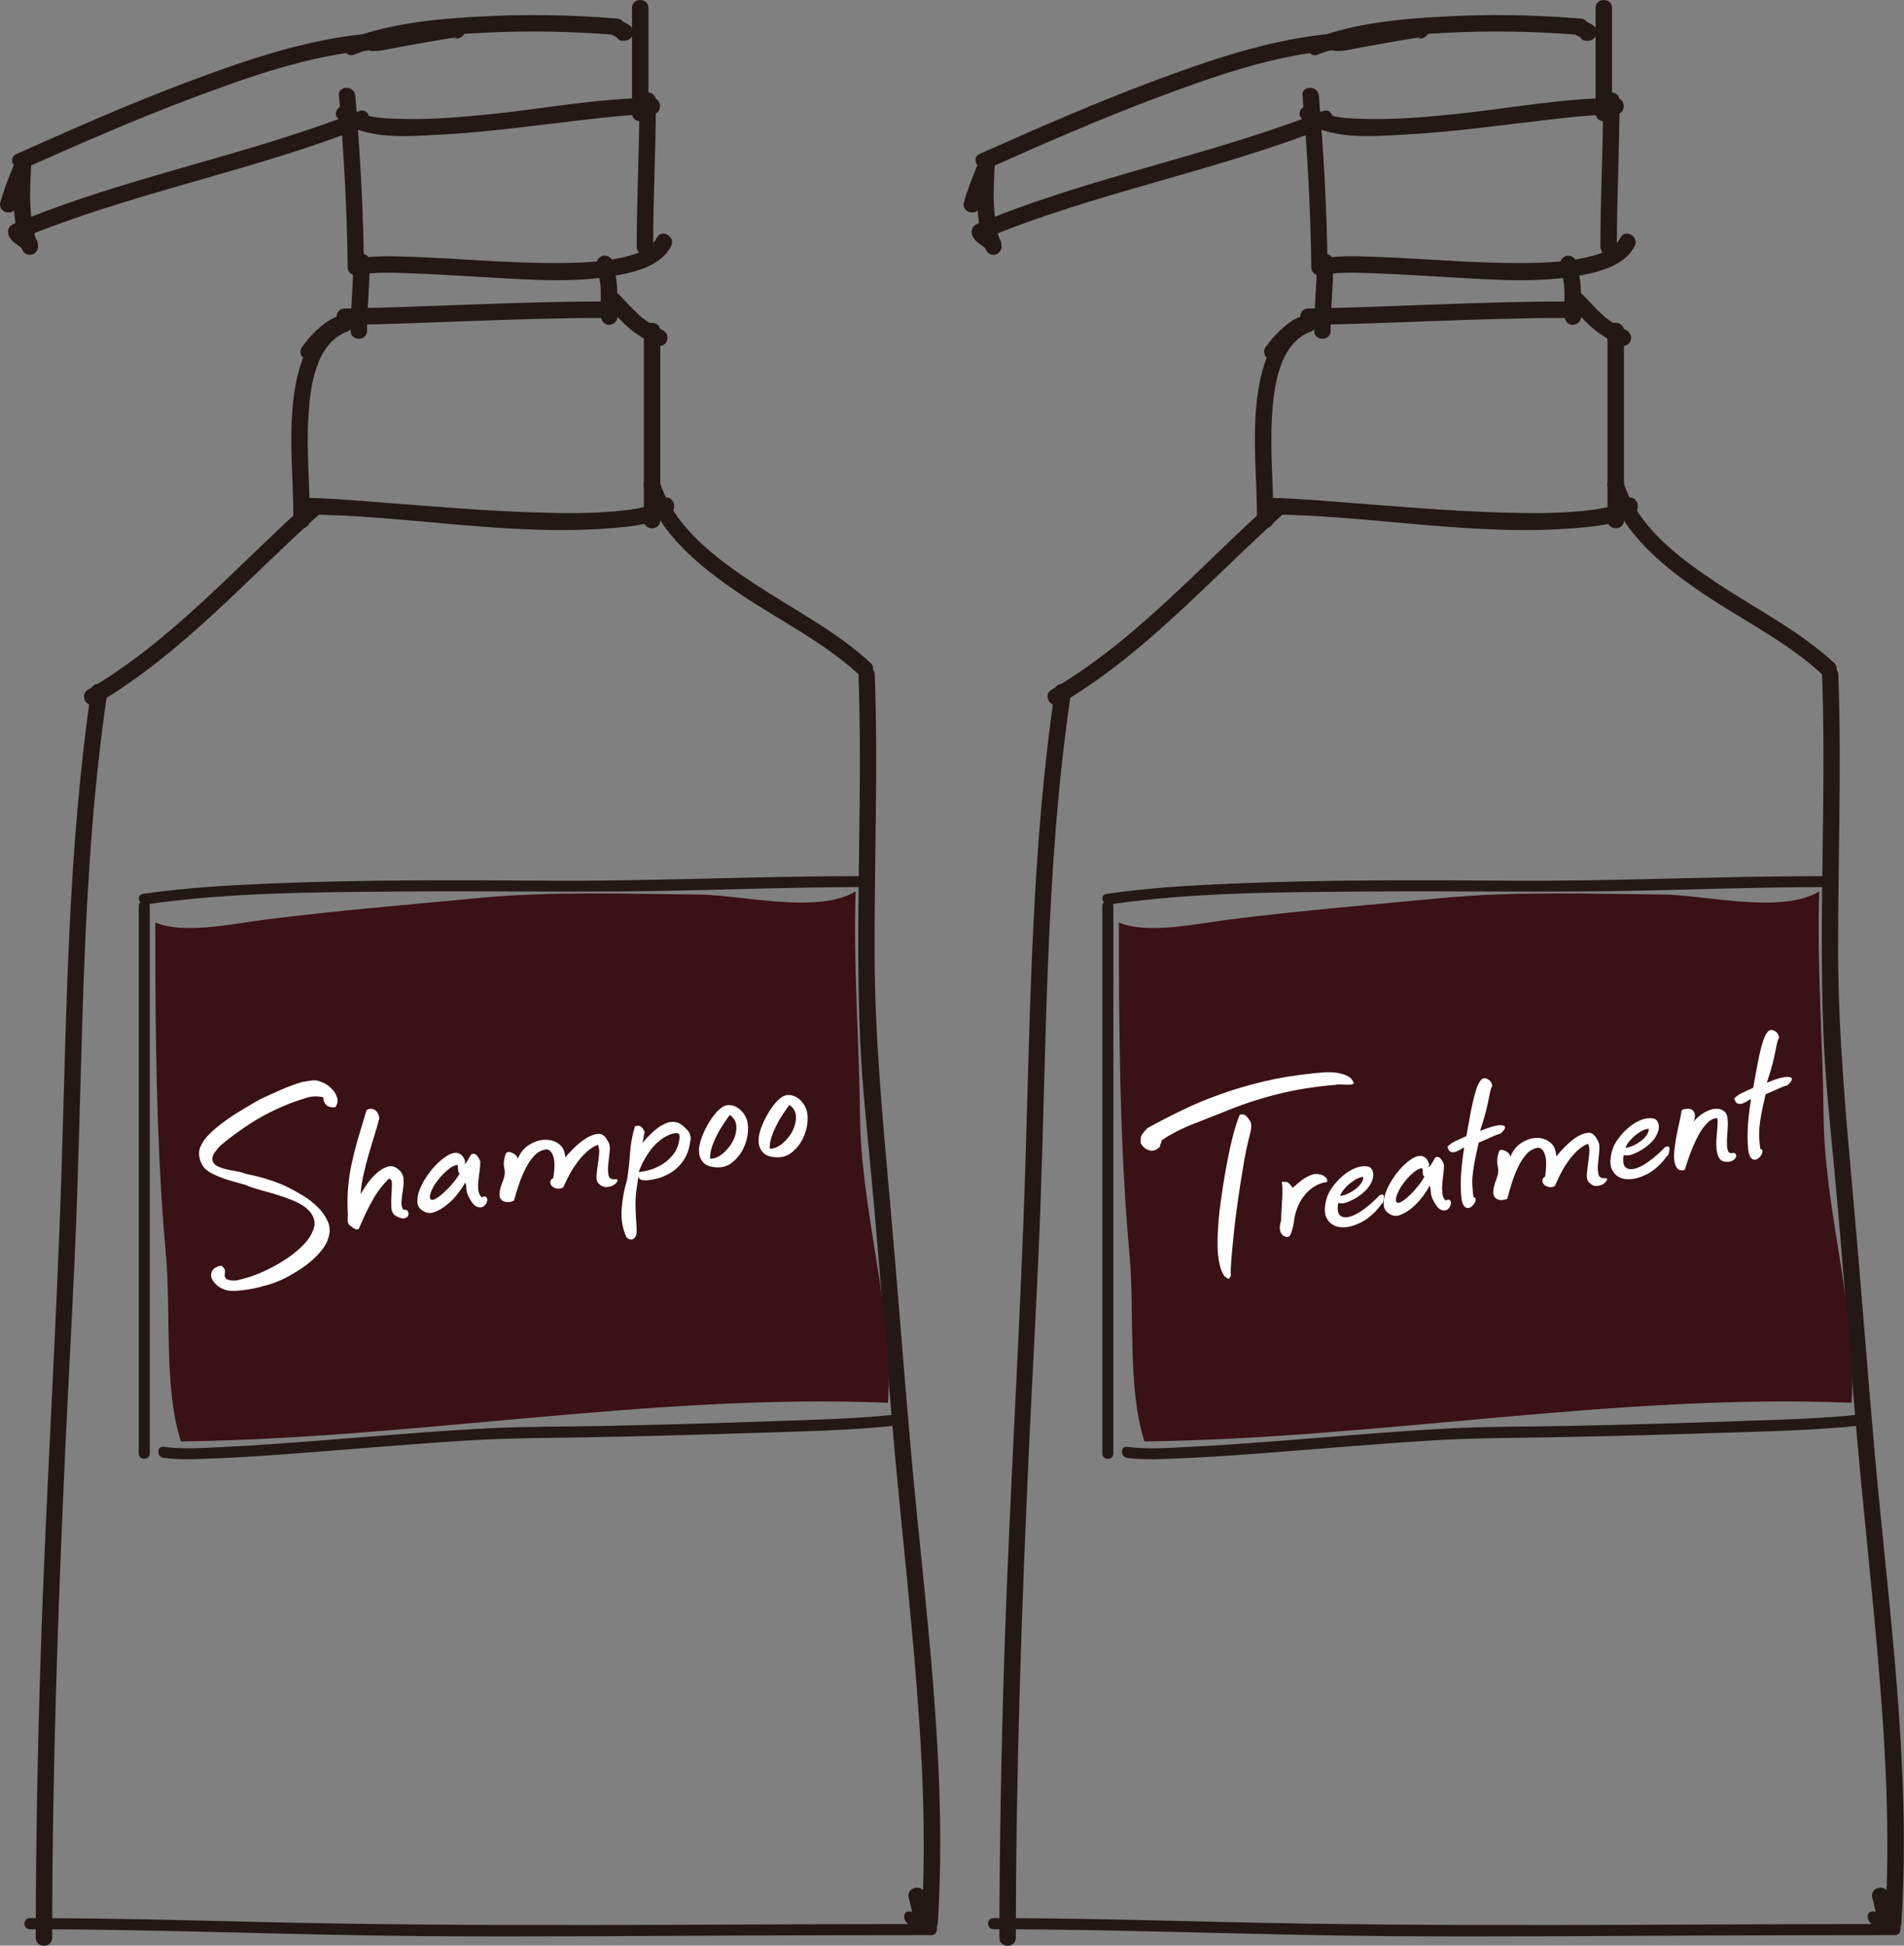 <?xml version="1.0" encoding="UTF-8"?>
<svg id="_レイヤー_1" data-name="レイヤー 1" xmlns="http://www.w3.org/2000/svg" viewBox="0 0 210.5 215.1">
  <rect x="0" y="0" width="210.5" height="215.1" fill="#808080" stroke="none"/>
  <defs>
    <style>
      .cls-1 {
        fill: #231815;
      }

      .cls-2 {
        fill: #fff;
      }

      .cls-3 {
        fill: #3a1115;
      }
    </style>
  </defs>
  <g>
    <g>
      <path class="cls-1" d="M1.8,22.85c.42-1.51,1.02-2.97,1.62-4.42l-1.79-.24c-.17,3.11-.33,6.35.78,9.31.17.46.62.78,1.12.64.44-.12.81-.66.64-1.12-1.05-2.82-.88-5.87-.72-8.83.02-.45-.37-.85-.79-.9-.49-.06-.82.22-1,.65-.6,1.45-1.2,2.9-1.62,4.42-.32,1.13,1.44,1.62,1.76.49h0Z"/>
      <path class="cls-1" d="M2.73,18.61c6.11-2.72,12.23-5.41,18.49-7.76s13.01-4.75,19.8-5.31l-.46-1.7c-.93.64-.44,1.76.59,1.8.94.04,1.99-.26,2.91-.42,1.33-.23,2.67-.48,4-.71.54-.09,1.07-.19,1.61-.27.14-.02.36-.02.5-.07.58-.18.07.58-.39-.44v-.92l.26-.27c-.99.62-.08,2.2.92,1.58s.42-1.76-.59-1.79c-.94-.03-1.98.27-2.91.43-1.33.23-2.67.48-4,.71-.54.09-1.08.19-1.62.26-.16.02-.35.02-.5.06-.58.17-.08-.56.39.43l.09.7-.36.48c.68-.46.52-1.78-.46-1.7-6.97.58-13.78,2.93-20.29,5.37S8.06,14.25,1.81,17.03c-1.07.48-.14,2.05.92,1.58h0Z"/>
      <path class="cls-1" d="M3.94,26.35c-.4-.41-1.12-.68-1.36-1.19l-.55,1.34c12.39-5.19,25.72-7.52,38.18-12.46,1.08-.43.61-2.19-.49-1.76-12.46,4.94-25.79,7.27-38.18,12.46-.58.24-.81.75-.55,1.34.37.8,1.07.97,1.64,1.56.82.85,2.11-.44,1.29-1.29h0Z"/>
      <path class="cls-1" d="M39.16,6.03c4.47-1.7,9.38-2.16,14.11-2.4,4.98-.26,9.98-.17,14.94.24v-1.82c-.21.02-.43.03-.61.16-.37.28-.64.81-.33,1.25.17.25.37.38.62.51.11.06.27.14.38.17.24.06.37.36.04-.11l.33-1.25.31-.09c-1.16.09-1.17,1.92,0,1.82.21-.02.43-.03.61-.16.37-.27.64-.81.33-1.25-.17-.24-.37-.37-.62-.51-.11-.06-.27-.14-.38-.17-.24-.06-.37-.36-.04.11l-.33,1.25-.31.09c1.17-.1,1.18-1.73,0-1.82-5.09-.42-10.23-.5-15.33-.21-4.76.26-9.73.74-14.21,2.45-1.09.41-.62,2.18.49,1.76h0Z"/>
      <path class="cls-1" d="M37.44,13.16c2.86,2.37,7.74,1.91,11.17,1.73,5.45-.28,10.86-1.07,16.27-1.68,2.39-.27,4.8-.55,7.21-.56,1.17,0,1.18-1.83,0-1.82-5.99.02-11.99,1.2-17.93,1.8-3.13.32-6.3.59-9.45.52-1.84-.04-4.47-.02-5.98-1.27-.9-.74-2.2.54-1.29,1.29h0Z"/>
      <path class="cls-1" d="M69.87.88v11.64c0,1.17,1.82,1.18,1.82,0V.88c0-1.17-1.82-1.18-1.82,0h0Z"/>
      <path class="cls-1" d="M37.48,10.58c.53,6.31.89,12.64.96,18.97,0,.62.58,1,1.15.88,1.84-.39,3.81-.28,5.68-.22,2.75.09,5.5.28,8.25.43,5.22.29,10.82.77,15.96-.46,1.81-.43,3.83-1.23,4.72-2.98.53-1.04-1.04-1.97-1.58-.92-.71,1.39-2.43,1.87-3.84,2.19-2.32.52-4.73.6-7.1.61-5.4.03-10.78-.5-16.18-.69-2.12-.07-4.32-.17-6.41.28l1.15.88c-.07-6.33-.43-12.66-.96-18.97-.1-1.16-1.92-1.17-1.82,0h0Z"/>
      <path class="cls-1" d="M70.69,11.1c0,5.39-.29,10.77-.3,16.16,0,1.17,1.82,1.18,1.82,0,0-5.39.3-10.77.3-16.16,0-1.17-1.82-1.18-1.82,0h0Z"/>
      <path class="cls-1" d="M39.06,28.94c0,2.55-.3,5.08-.3,7.63,0,1.17,1.82,1.18,1.82,0,0-2.55.3-5.08.3-7.63,0-1.17-1.82-1.18-1.82,0h0Z"/>
      <path class="cls-1" d="M38.09,35.93c9.49-.17,18.98-.77,28.47-.78,1.17,0,1.18-1.83,0-1.82-9.5.01-18.98.6-28.47.78-1.17.02-1.18,1.85,0,1.82h0Z"/>
      <path class="cls-1" d="M65.98,29.44c.15.63.28,1.26.38,1.89.04.22-.02-.21,0,0,0,.06.01.11.02.17,0,.09.02.18.02.26.01.18.02.36.02.54,0,.9-.04,1.8.02,2.7.03.48.4.94.91.91.47-.02.94-.4.91-.91-.06-.92-.01-1.83-.02-2.75,0-1.12-.25-2.23-.51-3.32-.11-.47-.67-.78-1.12-.64-.49.16-.75.62-.64,1.12h0Z"/>
      <path class="cls-1" d="M38.33,34.91c-.53-.08-.97.03-1.45.24-.41.19-.78.45-1.14.73-.93.72-1.72,1.59-2.39,2.55-.27.39-.09,1.03.33,1.25.47.25.96.09,1.25-.33.07-.11.15-.21.23-.32.13-.18-.12.15.02-.02.04-.05.08-.1.12-.15.15-.19.31-.37.47-.54.33-.35.68-.69,1.06-.99.11-.09.04-.01-.03.02.05-.02.09-.07.13-.1.09-.06.17-.12.26-.18.15-.1.31-.19.48-.28.03-.02.07-.03.1-.05.15-.07-.21.08-.07.03.07-.02.14-.05.21-.07.03,0,.07-.01.1-.02.13-.04-.26.01-.12.01.1,0,.32.03-.04-.03.25.04.47.04.7-.09.19-.11.37-.33.42-.55.1-.43-.13-1.05-.64-1.12h0Z"/>
      <path class="cls-1" d="M37.85,34.91c-3.97,1.56-5.09,5.95-5.47,9.81-.43,4.27.07,8.52.06,12.79,0,1.17,1.82,1.18,1.82,0,0-3.84-.4-7.67-.16-11.52.2-3.21.76-7.95,4.24-9.32,1.08-.43.61-2.19-.49-1.76h0Z"/>
      <path class="cls-1" d="M33.34,56.87c11.52.03,23.02,2.5,34.57,1.49,2.04-.18,4.5-.38,6.23-1.62.95-.68.04-2.26-.92-1.58-1.41,1.01-3.41,1.19-5.08,1.35-2.78.26-5.58.24-8.37.16-6.25-.17-12.49-.74-18.72-1.21-2.56-.2-5.13-.41-7.7-.42-1.17,0-1.18,1.82,0,1.82h0Z"/>
      <path class="cls-1" d="M67.01,33.72c.8.8,1.54,1.67,2.39,2.42.91.81,1.96,1.43,3.03,1.99.42.22,1.01.12,1.25-.33.22-.42.12-1.01-.33-1.25-.58-.3-1.16-.62-1.71-.97-.21-.13-.4-.3-.61-.43.23.15.03.02-.02-.02-.04-.03-.08-.07-.12-.1-.08-.07-.17-.14-.25-.22-.83-.75-1.56-1.6-2.35-2.39-.34-.34-.96-.36-1.29,0s-.36.93,0,1.29h0Z"/>
      <path class="cls-1" d="M71.18,36.57v20.95c0,1.17,1.82,1.18,1.82,0v-20.95c0-1.17-1.82-1.18-1.82,0h0Z"/>
      <path class="cls-1" d="M34.28,55.32c-7.97,7.1-15.25,15.52-24.56,20.93-1.01.59-.1,2.17.92,1.58,9.44-5.5,16.84-14.01,24.93-21.22.88-.78-.42-2.07-1.29-1.29h0Z"/>
      <path class="cls-1" d="M10.09,76.28c-2.57,17.4-2.72,35.01-3.27,52.56-.56,18.13-1.75,36.23-2.33,54.36-.33,10.34-.53,20.68-.54,31.02,0,1.17,1.82,1.18,1.82,0,0-18.1.63-36.2,1.46-54.28.42-9.06.96-18.12,1.28-27.19s.47-17.61.82-26.41c.4-9.89,1.06-19.78,2.51-29.58.17-1.15-1.59-1.64-1.76-.49h0Z"/>
      <path class="cls-1" d="M3.29,213.28c14.56,0,29.12.65,43.68.76,11.97.09,23.94-.03,35.91-.07,6.7-.02,13.4-.04,20.1-.04.36,0,.57-.28.61-.61.06-.52-.31-.83-.74-1.04-.27-.13-1.68-.49-1.67-.39-.06-.78-1.28-.78-1.22,0,.04.55.34.82.83,1.04.28.13.59.18.88.26.14.04.28.08.42.11.34.06.26.2.28.01l.61-.61c-24.96,0-49.92.38-74.88-.24-8.27-.2-16.54-.41-24.81-.41-.78,0-.78,1.22,0,1.22h0Z"/>
      <path class="cls-1" d="M71.22,53.88c1.68,5.14,6.07,8.7,10.39,11.64s9.41,5.41,13.35,9.06c.86.8,2.15-.49,1.29-1.29-3.75-3.48-8.43-5.85-12.68-8.65s-8.94-6.2-10.59-11.24c-.36-1.11-2.13-.64-1.76.49h0Z"/>
      <path class="cls-1" d="M94.91,74.58c.34,9.15.03,18.3-.02,27.45-.03,4.49.02,8.99.23,13.48s.72,9.22,1.15,13.83c.86,9.22,1.55,18.46,2.34,27.7s1.73,17.53,2.48,26.3c.84,9.73,1.39,19.52.78,29.27l1.37-.79c-.88-.52-.76-1.61-1.01-2.5-.32-1.13-2.08-.65-1.76.49.42,1.5.36,2.71,1.84,3.59.63.37,1.33-.11,1.37-.79,1.1-17.41-1.42-34.81-2.96-52.11-.82-9.23-1.5-18.47-2.33-27.7-.81-9.13-1.67-18.17-1.7-27.35-.03-10.29.4-20.58.02-30.87-.04-1.17-1.87-1.18-1.82,0h0Z"/>
      <path class="cls-1" d="M15.34,100.18v60.51c0,.78,1.22.78,1.22,0v-60.51c0-.78-1.22-.78-1.22,0h0Z"/>
      <path class="cls-1" d="M18.09,161.17c1.84.24,3.75.14,5.59.06,2.87-.11,5.74-.31,8.6-.52,6.51-.48,13.01-1.07,19.53-1.47,4.28-.26,8.56-.27,12.85-.34,6.04-.11,12.08-.27,18.12-.47,5.58-.19,11.21-.26,16.76-.88.77-.09.78-1.3,0-1.22-4.75.53-9.57.62-14.34.79-6.18.23-12.37.39-18.55.52-4.23.09-8.47.04-12.7.26-6.4.33-12.78.91-19.17,1.4-3.37.26-6.75.51-10.13.67-2.17.1-4.41.27-6.57-.02-.77-.1-.77,1.11,0,1.22h0Z"/>
      <path class="cls-1" d="M94.81,96.86c-11.45,0-22.88.58-34.33.5-10.07-.07-20.16-.11-30.23.3-4.83.2-9.68.46-14.46,1.16-.77.11-.44,1.28.32,1.17,9.3-1.36,18.86-1.35,28.24-1.43,10.17-.09,20.33.13,30.49-.1,6.66-.15,13.31-.38,19.97-.39.78,0,.78-1.22,0-1.22h0Z"/>
    </g>
    <path class="cls-3" d="M17.17,102.77c0,11.07.1,24.21,1.18,35.99.57,6.28-.26,14.71,1.65,20.59,25.83-.31,52.41-5.34,78.18-4.27.57-10.63-3-21.04-3.1-31.75-.08-8.18-.76-16.76-.48-24.79-4.17,2.55-12.6.39-17.32.35-8.1-.07-16.39-.38-24.41.39-7.91.76-15.9,1.4-23.74,2.41-3.45.45-8.84,1.61-11.95.3"/>
  </g>
  <g>
    <path class="cls-2" d="M37.09,122.41c-.47.04-.81-.05-1.03-.26-.21-.21-.32-.5-.32-.85-.66-.14-1.28-.12-1.88.07-.6.18-1.16.37-1.69.57-1.61.63-3.05,1.35-4.34,2.17s-2.47,1.69-3.54,2.6c-.09.12-.18.24-.29.36-.11.12-.2.25-.29.38-.09.13-.15.27-.2.41-.05.14-.05.31,0,.48.09.26.27.45.53.58.26.13.57.24.93.33.35.09.72.16,1.1.22.38.06.74.16,1.07.29.86.17,1.7.38,2.53.64.83.26,1.62.57,2.36.95.43.22.94.51,1.53.87.59.36,1.12.78,1.6,1.26s.84,1.01,1.09,1.58c.25.57.26,1.19.03,1.86-.09.33-.27.68-.53,1.04s-.56.72-.92,1.06c-.35.34-.73.66-1.15.96-.41.3-.83.57-1.24.8-.51.31-1.04.59-1.61.83-.57.24-1.16.44-1.79.58-.25.08-.54.16-.89.23-.35.07-.7.13-1.06.18-.36.05-.7.08-1.03.1-.32.01-.59,0-.79-.02-.47-.09-.88-.26-1.21-.53-.33-.27-.55-.55-.66-.84-.11-.29-.08-.58.07-.84.16-.27.49-.45.99-.56.2.15.32.29.37.39.04.11.06.21.04.32-.01.11-.02.22-.03.35,0,.13.05.27.19.44.35.13.65.18.91.16.26-.02.53-.08.82-.17.77-.19,1.56-.47,2.36-.83.8-.37,1.56-.77,2.27-1.23.71-.45,1.34-.93,1.87-1.44.54-.51.93-1,1.17-1.48.32-.62.42-1.15.29-1.61-.13-.46-.4-.86-.81-1.21-.41-.35-.93-.65-1.55-.9-.62-.25-1.26-.47-1.9-.67-.65-.19-1.27-.37-1.86-.53s-1.07-.33-1.43-.5c-.41-.12-.84-.24-1.29-.36-.45-.12-.88-.26-1.3-.41-.42-.15-.81-.32-1.17-.51-.36-.19-.65-.41-.87-.67-.25-.31-.42-.69-.5-1.14-.08-.44-.03-.84.14-1.18.2-.47.53-.94,1.02-1.41s1.03-.93,1.66-1.38c.62-.45,1.28-.88,1.95-1.28.68-.41,1.33-.79,1.96-1.14.76-.36,1.53-.71,2.31-1.05.78-.34,1.56-.63,2.34-.86.29-.05.62-.1.97-.15.35-.05.62-.04.81.04.23.05.49.16.8.33.3.18.57.4.81.68.24.27.39.58.48.9.08.33.01.66-.21.99Z"/>
    <path class="cls-2" d="M40.54,122.71c.22-.12.42-.16.61-.12.19.04.35.13.48.28s.21.31.26.5c.05.19.04.35-.02.49-.11.46-.27,1.02-.48,1.68-.21.66-.41,1.36-.63,2.09-.21.74-.41,1.49-.58,2.26-.17.77-.28,1.48-.31,2.13.13-.25.35-.6.66-1.05.31-.45.66-.86,1.06-1.23.4-.37.82-.62,1.26-.76.44-.14.86-.02,1.26.35.31.28.48.62.5,1.01.02.39,0,.8-.07,1.22-.06.42-.12.82-.15,1.21-.04.39.03.72.21.98.23-.06.39,0,.48.15s.11.32.05.48c-.06.16-.2.26-.43.31-.23.05-.55-.05-.97-.29-.3-.2-.46-.53-.47-.98-.02-.46-.01-.92.02-1.38.03-.46.05-.87.05-1.21,0-.34-.12-.52-.36-.52-.14.17-.31.36-.5.55-.19.2-.42.49-.69.87-.27.38-.57.89-.91,1.53-.34.64-.73,1.48-1.17,2.51-.04.11-.12.16-.23.15-.11-.01-.23-.06-.35-.13-.12-.07-.24-.16-.36-.25-.12-.09-.19-.17-.22-.23-.09-.15-.13-.36-.1-.64.03-.27.03-.53,0-.75-.04-.93-.03-1.83.05-2.68.07-.86.2-1.72.39-2.6.19-.88.42-1.8.7-2.76.28-.96.6-2.02.95-3.17Z"/>
    <path class="cls-2" d="M51.4,128.67c.09-.08.17-.18.24-.29.06-.11.13-.23.2-.35.07-.11.13-.22.19-.31.06-.09.14-.15.25-.17.19-.03.37.07.53.3.16.23.26.43.29.59,0,.25-.02.56-.07.94-.05.37-.1.75-.14,1.13-.04.38-.04.74,0,1.08.04.34.16.59.37.77.24-.1.41-.11.5-.02.09.09.13.21.11.36-.02.15-.08.3-.19.45-.11.16-.26.26-.43.31-.18.05-.38.02-.61-.1-.23-.12-.46-.39-.69-.81-.16-.27-.26-.48-.3-.64-.04-.16-.07-.3-.08-.41-.01-.11-.02-.23-.03-.34s-.04-.26-.1-.44c-.18.34-.45.75-.81,1.22-.36.47-.77.89-1.22,1.25-.46.37-.92.64-1.39.81-.47.17-.9.12-1.31-.17-.34-.21-.53-.52-.56-.92-.03-.4.04-.84.22-1.32.17-.48.43-.97.76-1.47.33-.5.69-.96,1.09-1.36.39-.4.79-.72,1.18-.97.39-.24.74-.36,1.05-.35.44.05.76.33.94.84.04.12.05.18.02.2-.03.02-.04.07-.02.18ZM47.61,132.59c.13.1.34.07.63-.11s.61-.42.94-.74c.33-.32.66-.66.97-1.04.31-.38.54-.71.68-1.01-.11,0-.17-.12-.18-.36-.01-.24-.03-.42-.05-.54-.3,0-.65.17-1.04.49-.39.32-.75.68-1.09,1.11-.34.42-.6.85-.78,1.27-.18.43-.21.74-.09.92Z"/>
    <path class="cls-2" d="M62.5,127.95c.21-.27.53-.61.94-1.02.41-.41.85-.77,1.32-1.07.47-.3.92-.47,1.34-.51.43-.04.78.2,1.05.72.22.28.31.66.26,1.16-.05.5-.1.99-.16,1.47-.05.48-.04.89.03,1.23.07.34.33.49.78.43.19-.01.26.06.19.22-.07.16-.21.3-.41.43-.21.13-.46.2-.78.22-.31.02-.62-.12-.91-.42-.16-.18-.23-.46-.2-.84.03-.38.07-.78.14-1.2.06-.42.11-.83.15-1.23.03-.4-.01-.73-.15-.98-.47.18-.9.47-1.31.86-.41.39-.78.82-1.1,1.28-.33.46-.61.93-.85,1.4-.24.47-.43.86-.57,1.18-.28.13-.54.16-.77.1-.23-.06-.4-.17-.51-.3-.11-.14-.16-.29-.13-.46.02-.17.13-.29.31-.37.19-1.12.18-1.94-.01-2.47-.2-.53-.48-.76-.86-.7-.46.08-.87.31-1.23.69-.35.38-.67.85-.95,1.4-.28.55-.53,1.14-.74,1.77-.21.63-.4,1.23-.55,1.8-.26.13-.54.17-.84.14-.3-.03-.51-.15-.64-.36-.09-.15-.13-.33-.12-.54.02-.21.05-.43.11-.64.06-.22.12-.42.2-.6.08-.18.13-.32.15-.43.14-.4.17-.78.08-1.14-.09-.36-.08-.75.02-1.16.02-.11.06-.24.11-.39.05-.15.14-.24.26-.26.14-.04.36.01.64.17s.43.36.45.58c.27-.67.69-1.18,1.25-1.54.57-.36,1.14-.55,1.72-.57.58-.02,1.1.12,1.55.44.45.32.7.83.74,1.54Z"/>
    <path class="cls-2" d="M70.3,134.46c.02.35.04.71.07,1.08.02.37.02.7-.02.97-.09.24-.22.41-.41.49-.19.08-.42.01-.68-.21-.44-.97-.62-2.02-.53-3.17s.29-2.21.6-3.2c.15-.96.26-1.96.33-2.98.07-1.02.25-2,.54-2.92.28-.11.51-.1.68.04.17.14.3.34.39.59-.05.18-.1.37-.12.58-.03.21-.07.43-.14.65.23-.29.5-.59.81-.9.31-.31.64-.59.97-.84.34-.24.69-.42,1.06-.54.37-.12.74-.11,1.11.02.19.07.41.22.67.45.26.23.47.46.62.71,0,.04.03.16.08.35.05.19.04.36-.02.52-.08.74-.29,1.38-.61,1.92s-.72.98-1.19,1.33c-.47.35-.98.61-1.52.79-.55.17-1.08.27-1.59.3-.11,0-.25-.02-.43-.04-.18-.02-.31-.14-.39-.36-.06.39-.11.74-.16,1.06-.05.32-.09.64-.12.96s-.04.66-.04,1.04c0,.38.02.81.04,1.31ZM70.6,129.56c.26,0,.62-.06,1.08-.18s.92-.31,1.4-.58c.47-.27.9-.63,1.29-1.09.38-.46.63-1.04.74-1.75.05-.3.03-.51-.06-.61-.1-.11-.35-.11-.77,0-.45.14-.88.37-1.28.68-.4.32-.75.68-1.06,1.09s-.57.83-.8,1.26c-.23.43-.4.83-.53,1.19Z"/>
    <path class="cls-2" d="M82.46,123.53c.2.4.28.93.23,1.59-.05.66-.23,1.28-.52,1.87-.29.59-.7,1.1-1.22,1.52-.52.42-1.14.6-1.85.53-.6-.04-1.03-.21-1.32-.5-.28-.29-.44-.64-.49-1.06-.04-.42.01-.88.17-1.38.16-.5.36-.97.6-1.43.24-.46.5-.88.78-1.26.28-.38.54-.66.79-.85.26-.23.53-.36.81-.39.28-.02.55.02.81.13.26.11.5.28.71.5.22.23.38.46.49.72ZM80.68,123.26c-.19.26-.42.58-.67.96-.26.38-.5.78-.72,1.22-.23.44-.42.88-.57,1.33-.16.45-.23.9-.21,1.33.46,0,.92-.18,1.38-.56.46-.38.83-.83,1.11-1.34.28-.52.41-1.05.41-1.6,0-.55-.24-1-.72-1.33Z"/>
    <path class="cls-2" d="M89.05,122.42c.2.4.28.93.23,1.59-.05.66-.23,1.28-.52,1.87-.29.59-.7,1.1-1.22,1.52-.52.42-1.14.6-1.85.53-.6-.04-1.03-.21-1.32-.5-.28-.29-.44-.64-.49-1.06-.04-.42.01-.88.17-1.38.16-.5.36-.97.6-1.43.24-.46.5-.88.78-1.26.28-.38.54-.66.79-.85.26-.23.53-.36.81-.39.28-.02.55.02.81.13.26.11.5.28.71.5.22.23.38.46.49.72ZM87.27,122.15c-.19.26-.42.58-.67.96-.26.38-.5.78-.72,1.22-.23.44-.42.88-.57,1.33s-.23.9-.21,1.33c.46,0,.92-.18,1.38-.56.46-.38.83-.83,1.11-1.34.27-.52.41-1.05.41-1.6,0-.55-.24-1-.72-1.33Z"/>
  </g>
  <g>
    <g>
      <path class="cls-1" d="M108.33,22.85c.42-1.51,1.02-2.97,1.62-4.42l-1.79-.24c-.17,3.11-.33,6.35.78,9.31.17.46.62.78,1.12.64.44-.12.81-.66.64-1.12-1.05-2.82-.88-5.87-.72-8.83.02-.45-.37-.85-.79-.9-.49-.06-.82.22-1,.65-.6,1.45-1.2,2.9-1.62,4.42-.32,1.13,1.44,1.62,1.76.49h0Z"/>
      <path class="cls-1" d="M109.27,18.61c6.11-2.72,12.23-5.41,18.49-7.76s13.01-4.75,19.8-5.31l-.46-1.7c-.93.64-.44,1.76.59,1.8.94.04,1.99-.26,2.91-.42,1.33-.23,2.67-.48,4-.71.54-.09,1.07-.19,1.61-.27.14-.02.36-.02.5-.07.58-.18.07.58-.39-.44v-.92l.26-.27c-.99.62-.08,2.2.92,1.58s.42-1.76-.59-1.79c-.94-.03-1.98.27-2.91.43-1.33.23-2.67.48-4,.71-.54.09-1.08.19-1.62.26-.16.02-.35.02-.5.06-.58.17-.08-.56.39.43l.09.7-.36.48c.68-.46.52-1.78-.46-1.7-6.97.58-13.78,2.93-20.29,5.37s-12.68,5.16-18.93,7.94c-1.07.48-.14,2.05.92,1.58h0Z"/>
      <path class="cls-1" d="M110.47,26.35c-.4-.41-1.12-.68-1.36-1.19l-.55,1.34c12.39-5.19,25.72-7.52,38.18-12.46,1.08-.43.61-2.19-.49-1.76-12.46,4.94-25.79,7.27-38.18,12.46-.58.24-.81.75-.55,1.34.37.8,1.07.97,1.64,1.56.82.85,2.11-.44,1.29-1.29h0Z"/>
      <path class="cls-1" d="M145.69,6.03c4.47-1.7,9.38-2.16,14.11-2.4,4.98-.26,9.98-.17,14.94.24v-1.82c-.21.02-.43.03-.61.16-.37.28-.64.81-.33,1.25.17.25.37.38.62.51.11.06.27.14.38.17.24.06.37.36.04-.11l.33-1.25.31-.09c-1.16.09-1.17,1.92,0,1.82.21-.02.43-.03.61-.16.37-.27.64-.81.33-1.25-.17-.24-.37-.37-.62-.51-.11-.06-.27-.14-.38-.17-.24-.06-.37-.36-.04.11l-.33,1.25-.31.09c1.17-.1,1.18-1.73,0-1.82-5.09-.42-10.23-.5-15.33-.21-4.76.26-9.73.74-14.21,2.45-1.09.41-.62,2.18.49,1.76h0Z"/>
      <path class="cls-1" d="M143.98,13.16c2.86,2.37,7.74,1.91,11.17,1.73,5.45-.28,10.86-1.07,16.27-1.68,2.39-.27,4.8-.55,7.21-.56,1.17,0,1.18-1.83,0-1.82-5.99.02-11.99,1.2-17.93,1.8-3.13.32-6.3.59-9.45.52-1.84-.04-4.47-.02-5.98-1.27-.9-.74-2.2.54-1.29,1.29h0Z"/>
      <path class="cls-1" d="M176.4.88v11.64c0,1.17,1.82,1.18,1.82,0V.88c0-1.17-1.82-1.18-1.82,0h0Z"/>
      <path class="cls-1" d="M144.01,10.58c.53,6.31.89,12.64.96,18.97,0,.62.58,1,1.15.88,1.84-.39,3.81-.28,5.68-.22,2.75.09,5.5.28,8.25.43,5.22.29,10.82.77,15.96-.46,1.81-.43,3.83-1.23,4.72-2.98.53-1.04-1.04-1.97-1.58-.92-.71,1.39-2.43,1.87-3.84,2.19-2.32.52-4.73.6-7.1.61-5.4.03-10.78-.5-16.18-.69-2.12-.07-4.32-.17-6.41.28l1.15.88c-.07-6.33-.43-12.66-.96-18.97-.1-1.16-1.92-1.17-1.82,0h0Z"/>
      <path class="cls-1" d="M177.23,11.1c0,5.39-.29,10.77-.3,16.16,0,1.17,1.82,1.18,1.82,0,0-5.39.3-10.77.3-16.16,0-1.17-1.82-1.18-1.82,0h0Z"/>
      <path class="cls-1" d="M145.59,28.94c0,2.55-.3,5.08-.3,7.63,0,1.17,1.82,1.18,1.82,0,0-2.55.3-5.08.3-7.63,0-1.17-1.82-1.18-1.82,0h0Z"/>
      <path class="cls-1" d="M144.62,35.93c9.49-.17,18.98-.77,28.47-.78,1.17,0,1.18-1.83,0-1.82-9.5.01-18.98.6-28.47.78-1.17.02-1.18,1.85,0,1.82h0Z"/>
      <path class="cls-1" d="M172.52,29.44c.15.63.28,1.26.38,1.89.04.22-.02-.21,0,0,0,.06.01.11.02.17,0,.09.02.18.02.26.01.18.02.36.02.54,0,.9-.04,1.8.02,2.7.03.48.4.94.91.91.47-.02.94-.4.91-.91-.06-.92-.01-1.83-.02-2.75,0-1.12-.25-2.23-.51-3.32-.11-.47-.67-.78-1.12-.64-.49.16-.75.62-.64,1.12h0Z"/>
      <path class="cls-1" d="M144.87,34.91c-.53-.08-.97.03-1.45.24-.41.19-.78.45-1.14.73-.93.72-1.72,1.59-2.39,2.55-.27.39-.09,1.03.33,1.25.47.25.96.09,1.25-.33.07-.11.15-.21.23-.32.13-.18-.12.15.02-.02.04-.05.08-.1.12-.15.15-.19.31-.37.47-.54.33-.35.68-.69,1.06-.99.11-.09.04-.01-.03.02.05-.02.09-.07.13-.1.09-.06.17-.12.26-.18.15-.1.31-.19.48-.28.03-.02.07-.03.1-.05.15-.07-.21.08-.07.03.07-.02.14-.05.21-.07.03,0,.07-.01.1-.02.13-.04-.26.01-.12.01.1,0,.32.03-.04-.03.25.04.47.04.7-.09.19-.11.37-.33.42-.55.1-.43-.13-1.05-.64-1.12h0Z"/>
      <path class="cls-1" d="M144.38,34.91c-3.97,1.56-5.09,5.95-5.47,9.81-.43,4.27.07,8.52.06,12.79,0,1.17,1.82,1.18,1.82,0,0-3.84-.4-7.67-.16-11.52.2-3.21.76-7.95,4.24-9.32,1.08-.43.61-2.19-.49-1.76h0Z"/>
      <path class="cls-1" d="M139.88,56.87c11.52.03,23.02,2.5,34.57,1.49,2.04-.18,4.5-.38,6.23-1.62.95-.68.04-2.26-.92-1.58-1.41,1.01-3.41,1.19-5.08,1.35-2.78.26-5.58.24-8.37.16-6.25-.17-12.49-.74-18.72-1.21-2.56-.2-5.13-.41-7.7-.42-1.17,0-1.18,1.82,0,1.82h0Z"/>
      <path class="cls-1" d="M173.54,33.72c.8.8,1.54,1.67,2.39,2.42.91.81,1.96,1.43,3.03,1.99.42.22,1.01.12,1.25-.33.22-.42.12-1.01-.33-1.25-.58-.3-1.16-.62-1.71-.97-.21-.13-.4-.3-.61-.43.23.15.03.02-.02-.02-.04-.03-.08-.07-.12-.1-.08-.07-.17-.14-.25-.22-.83-.75-1.56-1.6-2.35-2.39-.34-.34-.96-.36-1.29,0s-.36.93,0,1.29h0Z"/>
      <path class="cls-1" d="M177.72,36.57v20.95c0,1.17,1.82,1.18,1.82,0v-20.95c0-1.17-1.82-1.18-1.82,0h0Z"/>
      <path class="cls-1" d="M140.81,55.32c-7.97,7.1-15.25,15.52-24.56,20.93-1.01.59-.1,2.17.92,1.58,9.44-5.5,16.84-14.01,24.93-21.22.88-.78-.42-2.07-1.29-1.29h0Z"/>
      <path class="cls-1" d="M116.63,76.28c-2.57,17.4-2.72,35.01-3.27,52.56-.56,18.13-1.75,36.23-2.33,54.36-.33,10.34-.53,20.68-.54,31.02,0,1.17,1.82,1.18,1.82,0,0-18.1.63-36.2,1.46-54.28.42-9.06.96-18.12,1.28-27.19.31-8.8.47-17.61.82-26.41.4-9.89,1.06-19.78,2.51-29.58.17-1.15-1.59-1.64-1.76-.49h0Z"/>
      <path class="cls-1" d="M109.82,213.28c14.56,0,29.12.65,43.68.76,11.97.09,23.94-.03,35.91-.07,6.7-.02,13.4-.04,20.1-.04.36,0,.57-.28.61-.61.06-.52-.31-.83-.74-1.04-.27-.13-1.68-.49-1.67-.39-.06-.78-1.28-.78-1.22,0,.04.55.34.82.83,1.04.28.13.59.18.88.26.14.04.28.08.42.11.34.06.26.2.28.01l.61-.61c-24.96,0-49.92.38-74.88-.24-8.27-.2-16.54-.41-24.81-.41-.78,0-.78,1.22,0,1.22h0Z"/>
      <path class="cls-1" d="M177.75,53.88c1.68,5.14,6.07,8.7,10.39,11.64s9.41,5.41,13.35,9.06c.86.8,2.15-.49,1.29-1.29-3.75-3.48-8.43-5.85-12.68-8.65-4.24-2.8-8.94-6.2-10.59-11.24-.36-1.11-2.13-.64-1.76.49h0Z"/>
      <path class="cls-1" d="M201.44,74.58c.34,9.15.03,18.3-.02,27.45-.03,4.49.02,8.99.23,13.48s.72,9.22,1.15,13.83c.86,9.22,1.55,18.46,2.34,27.7s1.73,17.53,2.48,26.3c.84,9.73,1.39,19.52.78,29.27l1.37-.79c-.88-.52-.76-1.61-1.01-2.5-.32-1.13-2.08-.65-1.76.49.42,1.5.36,2.71,1.84,3.59.63.37,1.33-.11,1.37-.79,1.1-17.41-1.42-34.81-2.96-52.11-.82-9.23-1.5-18.47-2.33-27.7-.81-9.13-1.67-18.17-1.7-27.35-.03-10.29.4-20.58.02-30.87-.04-1.17-1.87-1.18-1.82,0h0Z"/>
      <path class="cls-1" d="M121.87,100.18v60.51c0,.78,1.22.78,1.22,0v-60.51c0-.78-1.22-.78-1.22,0h0Z"/>
      <path class="cls-1" d="M124.62,161.17c1.84.24,3.75.14,5.59.06,2.87-.11,5.74-.31,8.6-.52,6.51-.48,13.01-1.07,19.53-1.47,4.28-.26,8.56-.27,12.85-.34,6.04-.11,12.08-.27,18.12-.47,5.58-.19,11.21-.26,16.76-.88.77-.09.78-1.3,0-1.22-4.75.53-9.57.62-14.34.79-6.18.23-12.37.39-18.55.52-4.23.09-8.47.04-12.7.26-6.4.33-12.78.91-19.17,1.4-3.37.26-6.75.51-10.13.67-2.17.1-4.41.27-6.57-.02-.77-.1-.77,1.11,0,1.22h0Z"/>
      <path class="cls-1" d="M201.34,96.86c-11.45,0-22.88.58-34.33.5-10.07-.07-20.16-.11-30.23.3-4.83.2-9.68.46-14.46,1.16-.77.11-.44,1.28.32,1.17,9.3-1.36,18.86-1.35,28.24-1.43,10.17-.09,20.33.13,30.49-.1,6.66-.15,13.31-.38,19.97-.39.78,0,.78-1.22,0-1.22h0Z"/>
    </g>
    <path class="cls-3" d="M123.7,102.77c0,11.07.1,24.21,1.18,35.99.57,6.28-.26,14.71,1.65,20.59,25.83-.31,52.41-5.34,78.18-4.27.57-10.63-3-21.04-3.1-31.75-.08-8.18-.76-16.76-.48-24.79-4.17,2.55-12.6.39-17.32.35-8.1-.07-16.39-.38-24.41.39-7.91.76-15.9,1.4-23.74,2.41-3.45.45-8.84,1.61-11.95.3"/>
  </g>
  <g>
    <path class="cls-2" d="M149.7,119.77c-.13.08-.28.13-.45.14-.17,0-.34,0-.53,0-.19,0-.38-.02-.56-.03-.18-.01-.34,0-.48.05-2.29.18-4.46.53-6.52,1.05-2.06.52-4.06,1.19-6,2-1.23.48-2.42.95-3.57,1.41-1.15.47-2.2,1.02-3.15,1.66-.04.22-.08.34-.12.38-.04.04-.06.14-.07.31-.35.39-.73.54-1.14.44-.42-.1-.75-.36-1-.8-.04-.45.02-.79.19-1.02.17-.23.35-.44.54-.64,1.2-.66,2.47-1.32,3.83-1.98,1.35-.66,2.79-1.25,4.3-1.79,1.51-.54,3.1-1,4.76-1.4,1.66-.39,3.41-.68,5.24-.87.43-.05.9-.09,1.4-.13.51-.03.99-.02,1.44.05.45.07.85.19,1.18.36.33.17.57.44.69.79ZM136.09,141.03c-.05.05-.09.11-.11.17-.02.07-.05.11-.1.14s-.11.02-.19-.02c-.08-.04-.2-.13-.35-.27-.26-.41-.45-.91-.55-1.49-.11-.58-.17-1.16-.18-1.74s0-1.12.03-1.62c.04-.5.06-.88.07-1.15.04-.57.13-1.38.28-2.42.14-1.05.32-2.15.52-3.31.21-1.16.44-2.29.71-3.39s.55-2,.84-2.69c.3-.09.54-.04.74.16.19.2.36.43.49.7.07.28.06.65-.05,1.1s-.2.82-.27,1.08c-.12.48-.25,1.13-.4,1.94-.14.82-.29,1.71-.44,2.67-.15.96-.29,1.96-.43,2.98-.14,1.03-.25,2-.34,2.92-.09.92-.17,1.76-.23,2.51-.06.75-.08,1.32-.05,1.71Z"/>
    <path class="cls-2" d="M146.71,130.67c-.55.07-1.05.26-1.48.55-.44.29-.81.65-1.12,1.06-.31.42-.56.88-.73,1.38-.18.5-.29.98-.33,1.45-.05.3-.12.6-.21.91-.09.31-.2.53-.31.68-.2.05-.34.06-.42.02-.08-.04-.18-.09-.29-.15-.15-.16-.25-.32-.29-.48-.04-.16-.05-.32-.04-.48.01-.16.04-.31.09-.47.04-.15.07-.29.06-.42.02-.67.06-1.38.11-2.13.05-.75.04-1.39-.04-1.92.32-.05.56-.03.7.07.14.1.31.29.51.57.41-.38.8-.7,1.16-.95.36-.25.72-.42,1.08-.53.16-.05.34-.06.54-.04.2.02.38.07.54.14.16.08.29.18.39.31.1.13.13.27.09.42Z"/>
    <path class="cls-2" d="M147.95,132.99c-.12.73-.04,1.2.23,1.4.27.21.63.24,1.1.1.46-.14.99-.43,1.57-.86.58-.43,1.14-.93,1.68-1.5.31-.12.47-.08.47.11,0,.19-.02.38-.07.57.01.06-.03.14-.13.24-.1.1-.19.21-.27.33-.64.82-1.36,1.42-2.15,1.8-.79.38-1.5.55-2.15.49-.65-.06-1.14-.34-1.48-.86-.34-.52-.37-1.28-.09-2.29.11-.42.33-.85.66-1.3s.7-.86,1.12-1.22c.42-.36.87-.65,1.35-.85.48-.2.94-.27,1.39-.2.32.05.53.27.62.66.09.39-.02.85-.34,1.39-.11.21-.31.44-.59.71-.29.27-.6.51-.95.72-.35.21-.7.38-1.05.5-.35.12-.66.14-.93.06ZM148.15,132.21c.25-.02.52-.1.82-.23.3-.13.58-.3.84-.49.26-.19.47-.4.65-.64.18-.24.26-.48.26-.73-.17-.01-.38.04-.62.15-.24.11-.49.27-.75.47-.26.2-.5.43-.72.69s-.39.52-.48.79Z"/>
    <path class="cls-2" d="M158.01,129.01c.09-.08.17-.17.23-.29.06-.11.12-.23.19-.34.06-.11.12-.22.18-.31.06-.09.13-.15.24-.17.18-.03.35.07.51.3.16.24.25.43.28.6,0,.25-.02.56-.06.93-.05.37-.09.75-.12,1.13-.04.38-.03.74,0,1.08.04.34.16.59.36.77.23-.1.39-.11.48-.02.09.09.13.21.11.36s-.08.3-.18.45c-.11.16-.25.26-.42.3-.17.05-.36.01-.58-.1s-.44-.39-.67-.81c-.15-.27-.25-.48-.29-.64-.04-.16-.07-.3-.08-.41-.01-.11-.02-.23-.03-.34,0-.11-.04-.26-.1-.44-.17.34-.42.74-.77,1.21-.34.46-.73.88-1.17,1.25s-.88.63-1.33.8c-.45.17-.87.11-1.26-.18-.33-.21-.51-.52-.55-.92-.03-.4.03-.84.2-1.32.16-.48.4-.96.72-1.47.32-.5.66-.95,1.04-1.35.38-.4.75-.72,1.13-.96.38-.24.71-.35,1-.34.43.05.73.33.91.85.04.12.05.19.02.2-.03.01-.03.07-.01.17ZM154.4,132.91c.12.1.33.07.61-.1.28-.17.58-.42.9-.73.32-.32.63-.66.92-1.03.3-.37.51-.71.65-1-.11,0-.16-.12-.18-.36-.01-.24-.03-.42-.05-.54-.29,0-.62.17-.99.48-.37.31-.72.68-1.04,1.1-.32.42-.57.84-.74,1.27-.17.43-.2.73-.08.92Z"/>
    <path class="cls-2" d="M164.99,120.01c-.11.21-.19.43-.24.67-.05.24-.11.54-.18.89-.07.36-.18.81-.31,1.37-.14.55-.35,1.25-.63,2.09,1.23-.5,2.05-.71,2.49-.62.43.08.36.38-.21.9-.3.09-.52.17-.68.24s-.3.13-.45.2c-.14.07-.31.14-.49.22-.18.08-.45.2-.8.34-.2.85-.36,1.57-.47,2.16-.11.59-.18,1.11-.22,1.55s-.04.85-.01,1.21.06.73.11,1.12c.15.02.23.09.24.21.01.12-.02.26-.1.41-.08.15-.19.28-.33.4-.15.12-.29.18-.44.18-.14,0-.29-.08-.42-.24-.14-.17-.23-.45-.28-.86-.07-.59-.09-1.33-.06-2.21.03-.88.15-2,.36-3.35-.03-.04-.12,0-.29.11-.17.11-.35.21-.56.3-.2.09-.4.1-.59.05-.19-.05-.32-.25-.41-.59.14-.13.28-.24.42-.34.14-.1.29-.18.45-.26.16-.08.34-.16.54-.25.19-.08.42-.19.69-.32.12-.62.23-1.25.34-1.89.11-.63.23-1.24.36-1.81.12-.57.26-1.08.41-1.52.15-.44.32-.77.51-.99.19-.2.43-.23.71-.09.28.14.46.38.54.72Z"/>
    <path class="cls-2" d="M172.1,127.8c.2-.26.5-.6.9-1.01.4-.41.82-.76,1.26-1.06.45-.29.88-.46,1.29-.5.41-.04.75.2,1.01.72.22.28.3.66.26,1.16-.05.5-.09.99-.14,1.46-.05.48-.04.89.04,1.23.07.34.33.49.75.44.19,0,.25.06.18.22-.07.16-.2.3-.39.43-.2.13-.45.2-.74.22-.3.02-.59-.12-.88-.43-.16-.18-.23-.46-.2-.84.03-.38.07-.78.13-1.19.06-.42.1-.83.14-1.23s-.02-.73-.15-.98c-.45.18-.87.47-1.26.85s-.74.81-1.05,1.27-.58.92-.81,1.39c-.23.47-.41.86-.54,1.17-.27.13-.51.16-.74.09-.22-.07-.39-.17-.5-.31-.11-.14-.15-.29-.13-.46.02-.17.12-.29.29-.36.17-1.11.16-1.94-.03-2.47-.19-.53-.47-.77-.84-.71-.45.08-.84.3-1.18.68-.34.38-.64.84-.91,1.39-.27.55-.5,1.13-.7,1.76-.2.63-.37,1.23-.52,1.79-.25.12-.52.17-.81.14-.29-.04-.49-.16-.62-.37-.09-.15-.13-.33-.12-.54.01-.21.05-.42.1-.64s.12-.42.19-.6c.07-.18.12-.32.14-.43.14-.4.16-.78.07-1.14-.09-.36-.09-.75,0-1.16.02-.11.06-.24.1-.39.04-.15.13-.24.25-.26.14-.04.34.02.61.18.27.16.42.36.44.58.25-.67.65-1.18,1.19-1.53.54-.35,1.09-.54,1.65-.56.56-.02,1.06.13,1.5.45.44.32.68.83.72,1.54Z"/>
    <path class="cls-2" d="M179.51,127.67c-.12.73-.04,1.2.23,1.4.27.21.63.24,1.1.1s.99-.43,1.57-.86c.58-.43,1.14-.93,1.68-1.5.31-.12.47-.08.48.11,0,.19-.02.38-.07.58.01.06-.03.14-.13.24s-.19.21-.27.33c-.64.82-1.36,1.42-2.15,1.8-.79.38-1.5.54-2.15.49-.65-.06-1.14-.34-1.48-.86-.34-.52-.37-1.28-.09-2.29.11-.42.33-.85.66-1.3s.7-.86,1.12-1.22.88-.65,1.35-.85c.47-.2.94-.27,1.39-.2.32.05.53.27.62.66s-.02.85-.34,1.39c-.11.21-.31.44-.59.71-.29.27-.6.51-.95.72-.35.21-.7.38-1.05.51-.35.12-.66.14-.93.06ZM179.71,126.89c.25-.02.52-.1.82-.23.3-.13.58-.3.84-.49s.48-.4.65-.64c.18-.24.26-.48.26-.73-.17-.01-.38.04-.62.15-.24.11-.49.27-.75.47-.26.2-.5.43-.72.68-.23.26-.39.52-.48.79Z"/>
    <path class="cls-2" d="M187.14,124.13c.17-.24.4-.48.7-.73.3-.25.62-.45.96-.6.34-.15.67-.23,1.01-.23s.63.11.88.34c.15.14.25.36.29.65.04.29.05.62.04.96-.02.35-.04.71-.07,1.08-.03.37-.03.7-.02.99.01.29.06.52.14.7.08.17.24.23.46.17.18-.03.3.01.37.13.06.11.06.24,0,.37s-.19.26-.4.37c-.21.11-.49.14-.83.09-.3-.05-.52-.21-.65-.47s-.21-.57-.25-.93c-.03-.36-.04-.75,0-1.16s.06-.79.09-1.13c.03-.34.04-.61.04-.82,0-.21-.05-.3-.13-.29-.31.01-.63.16-.95.46s-.63.7-.92,1.2c-.29.51-.58,1.11-.86,1.8-.28.7-.54,1.45-.79,2.26-.38.09-.66.02-.83-.19-.17-.21-.28-.51-.32-.9-.04-.39-.03-.84.04-1.35.06-.51.15-1.03.25-1.54.1-.52.21-1.01.31-1.46.1-.46.17-.82.21-1.1,0-.02.02-.05.06-.09.04-.04.09-.06.13-.07.58-.14.97-.06,1.16.24.19.3.17.71-.07,1.23Z"/>
    <path class="cls-2" d="M196.7,114.67c-.11.21-.19.43-.24.67-.05.24-.11.54-.18.89-.07.35-.18.81-.31,1.37-.14.55-.35,1.25-.63,2.09,1.23-.5,2.06-.71,2.49-.62.43.08.36.38-.21.9-.3.09-.52.17-.68.24s-.3.13-.45.2c-.14.07-.31.14-.49.22-.18.08-.45.2-.8.34-.2.85-.36,1.57-.47,2.16-.11.59-.18,1.11-.22,1.55-.03.44-.04.85-.01,1.21.02.36.06.73.11,1.12.15.02.23.09.24.21.01.12-.02.26-.1.41-.08.15-.19.28-.33.4-.15.12-.29.18-.44.18-.15,0-.29-.08-.42-.24-.14-.16-.23-.45-.28-.86-.07-.59-.09-1.33-.06-2.21.03-.88.15-2,.36-3.35-.03-.04-.12,0-.29.11-.17.11-.35.21-.56.3-.2.09-.4.1-.59.05-.19-.05-.32-.25-.41-.59.14-.13.29-.24.42-.34.14-.1.29-.18.45-.26.16-.08.34-.16.54-.25.19-.08.42-.19.69-.32.12-.62.23-1.25.34-1.89.11-.63.23-1.24.36-1.81.12-.57.26-1.08.41-1.52.15-.44.32-.77.51-.99.19-.2.43-.23.71-.09.28.14.46.38.54.72Z"/>
  </g>
</svg>